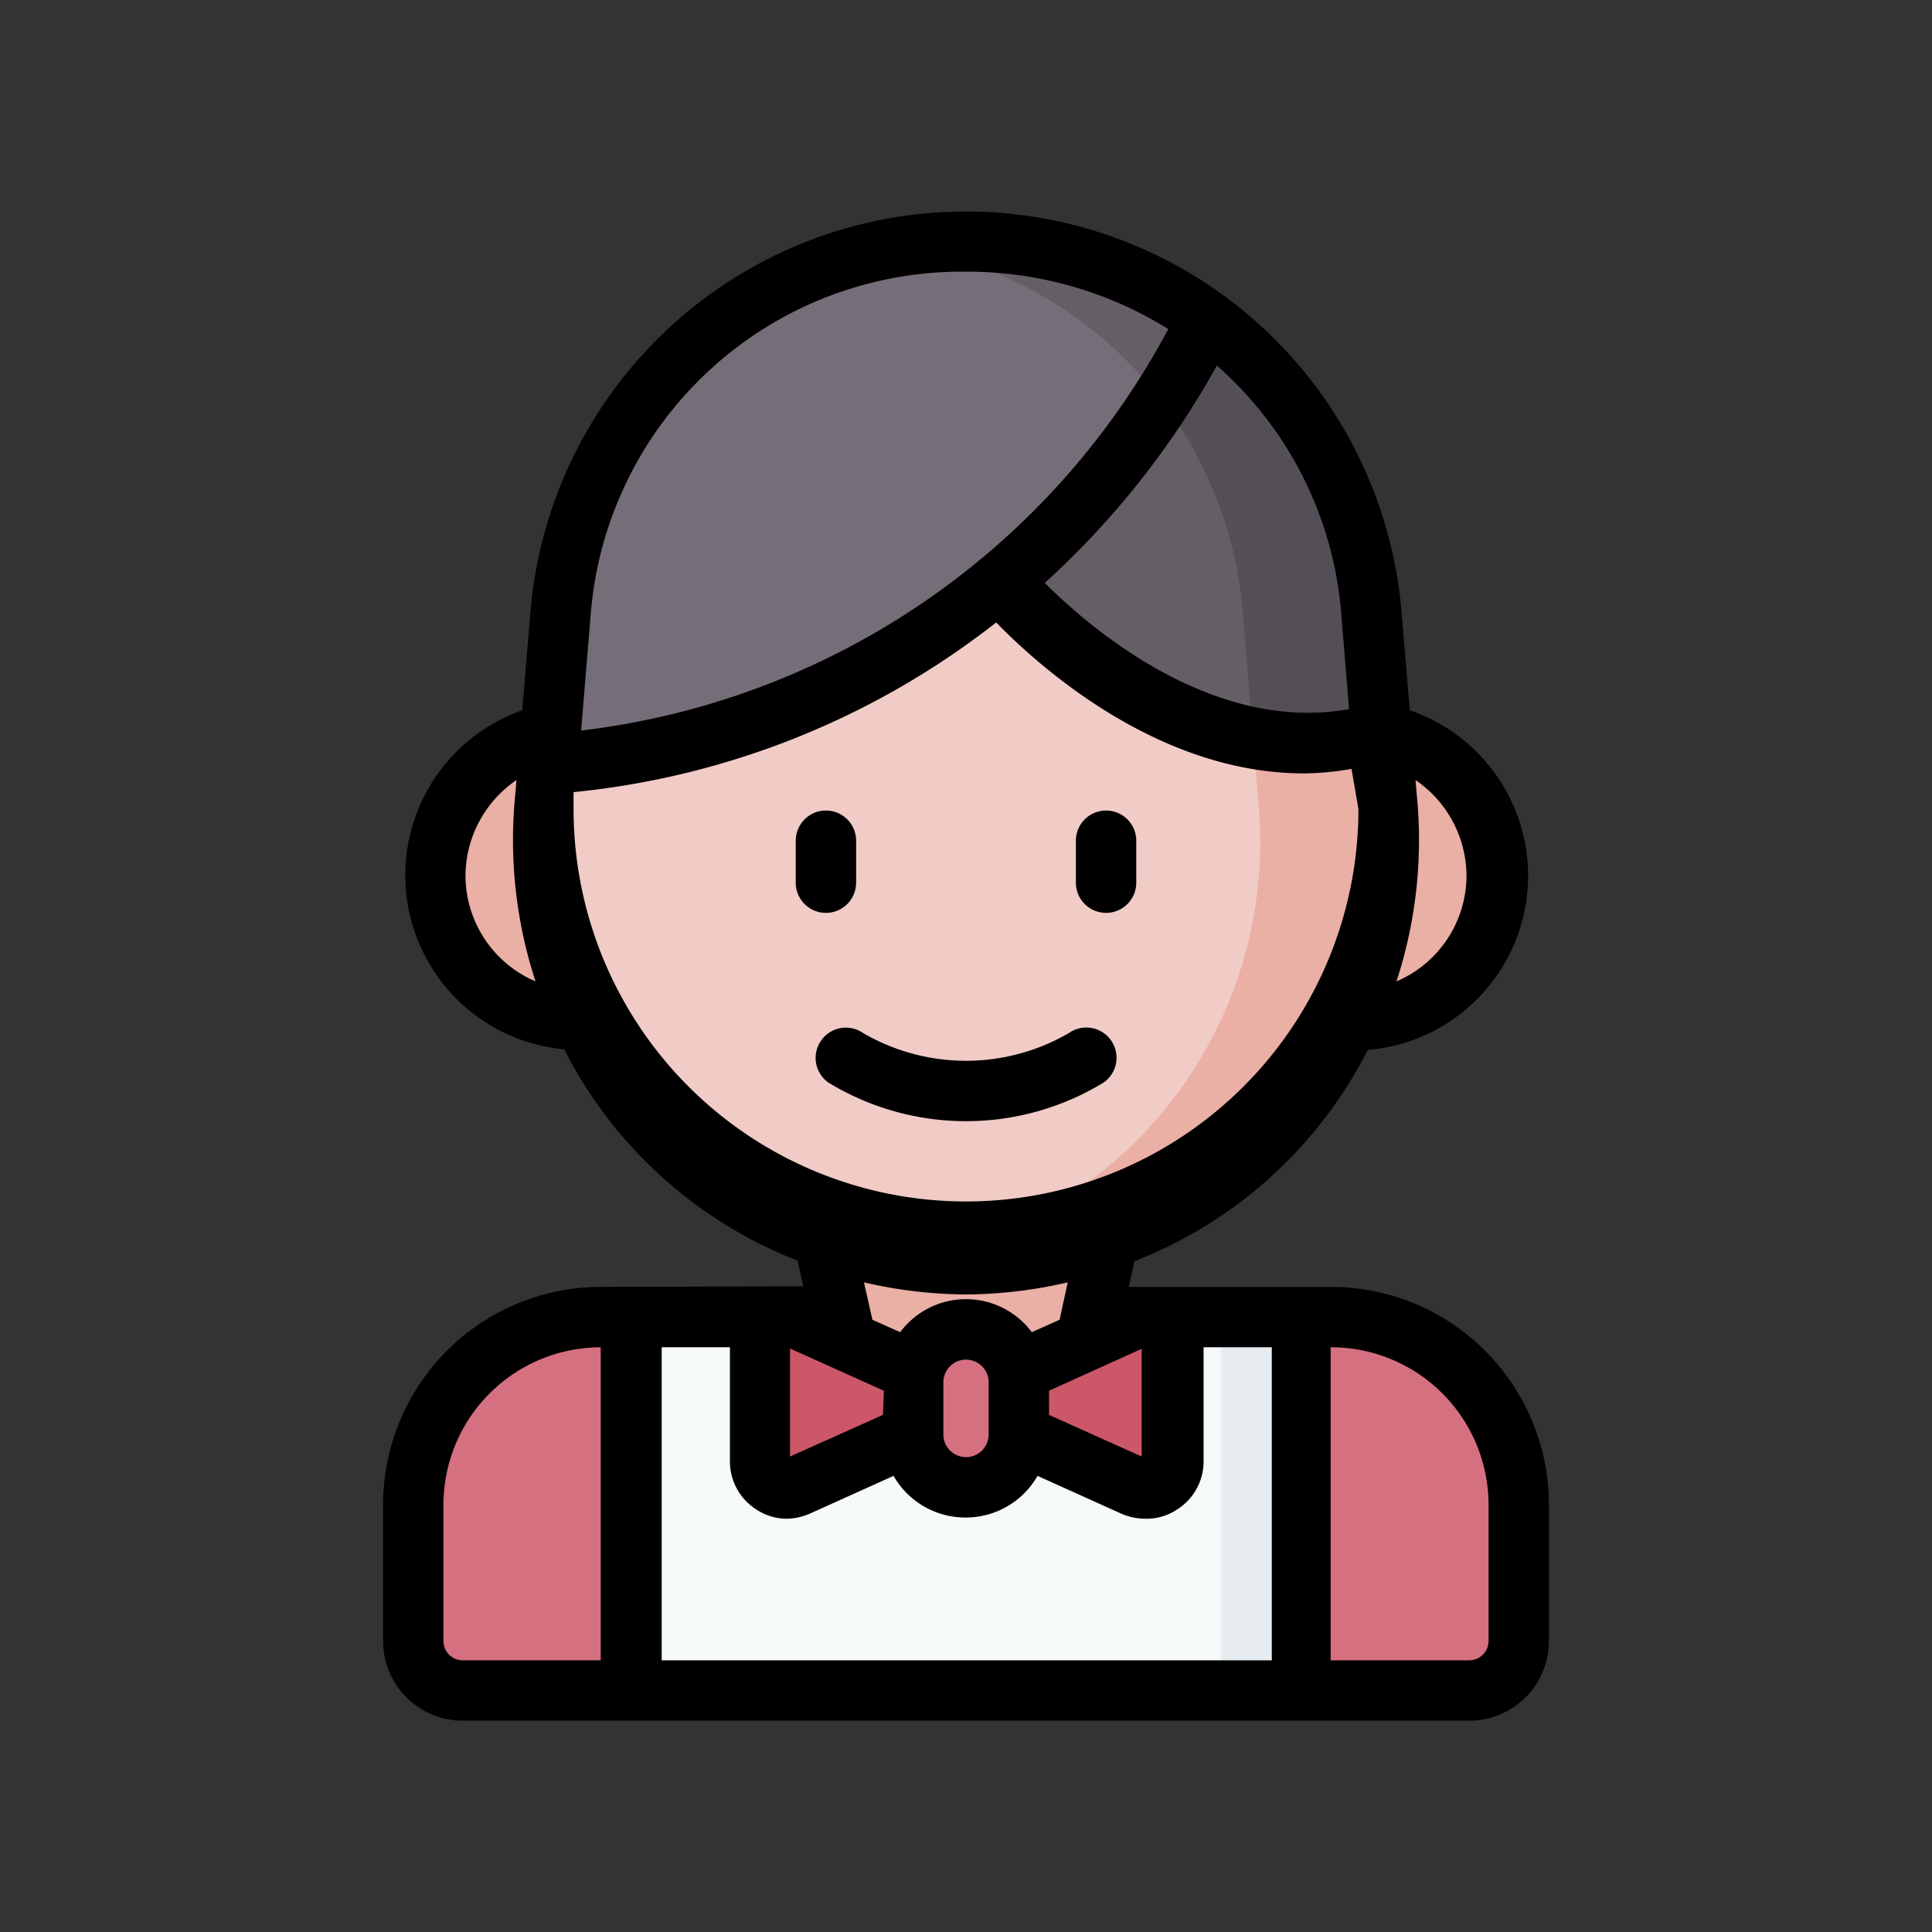 <?xml version="1.0" ?>
<svg width="800px" height="800px" viewBox="0 0 64 64" xmlns="http://www.w3.org/2000/svg">
<rect x="0" y="0" width="64" height="64" fill="#333333" stroke="none"/>
<defs>
<style>.cls-1{fill:#d57080;}.cls-2{fill:#f6f9f9;}.cls-3{fill:#e7ecf1;}.cls-4,.cls-5{fill:#eaafa5;}.cls-4{fill-opacity:1;}.cls-6{fill:#f1cbc6;}.cls-7{fill:#665e66;}.cls-8{fill:#544f57;}.cls-9{fill:#756e78;}.cls-10{fill:#cb5769;}</style>
</defs>
<g data-name="Winter Avatar" id="Winter_Avatar-15">
<path class="cls-1" d="M43.08,43.63l-1.75,6.19L43.08,56h5.6a1.63,1.63,0,0,0,1.63-1.64V49.85a6.2,6.2,0,0,0-6.21-6.22Z" id="path4295-9"/>
<path class="cls-1" d="M19.9,43.63a6.2,6.2,0,0,0-6.21,6.22v4.51A1.63,1.63,0,0,0,15.32,56h5.6l1.75-6.18-1.75-6.19Z" id="path47375"/>
<path class="cls-2" d="M20.92,43.63V56H43.08V43.63H20.92Z" id="path47377"/>
<path class="cls-3" d="M40.45,43.63V56h2.63V43.63Z" id="path47838"/>
<path class="cls-4" d="M44.76,33.82a4.82,4.82,0,0,0,1-9.53H18.24a4.82,4.82,0,0,0,1,9.53Z" id="path28802-3-5"/>
<path class="cls-5" d="M26.81,38.94,28,44.29c.33,2.19,1.78,4,4,4s3.66-1.8,4-4c.34-1.5.67-3,1-4.5Z" id="path22987-6-4-4"/>
<path class="cls-6" d="M32,8A13.39,13.39,0,0,1,45.43,20.25L46,26.72a14,14,0,1,1-27.92,0l.53-6.47A13.39,13.39,0,0,1,32,8Z" id="path22985-3-8-52"/>
<path class="cls-5" d="M40.58,17.29a13.06,13.06,0,0,1,.59,3l.33,4,.2,2.44a14,14,0,0,1-11.83,15,15,15,0,0,0,2.13.16A14,14,0,0,0,46,26.72l-.2-2.44Z" id="path101009-9-3-9-54"/>
<path class="cls-7" d="M40,10.57a13.28,13.28,0,0,1,5.46,9.68l.33,4c-6.72,2-12.55-5-12.55-5l-.7-4.41Z" id="path66719-7"/>
<path class="cls-8" d="M32,8a13.7,13.7,0,0,0-2.13.17,13.36,13.36,0,0,1,11.3,12.08l.33,4,0,.18a8.91,8.91,0,0,0,4.24-.18l-.34-4A13.37,13.37,0,0,0,32,8Z" id="path101011-3-6-2-44"/>
<path class="cls-9" d="M40,10.57a13.53,13.53,0,0,0-21.4,9.68l-.42,5.1A26.23,26.23,0,0,0,40,10.57Z" id="path22989-5-31-3"/>
<path class="cls-7" d="M32,8a13.48,13.48,0,0,0-2.12.17,13.41,13.41,0,0,1,8.6,5.1A19.41,19.41,0,0,0,40,10.57,13.52,13.52,0,0,0,32,8Z" id="path186167-9-0-0"/>
<path class="cls-10" d="M33.75,47.52l3.8,1.71a.9.9,0,0,0,1.27-.82V44.53a.9.9,0,0,0-.93-.9.84.84,0,0,0-.34.08l-3.8,1.71h-3.5l-3.8-1.71a.84.84,0,0,0-.34-.08.9.9,0,0,0-.93.9v3.88a.9.9,0,0,0,1.27.82l3.8-1.71Z" id="path9745-2-37-1"/>
<path class="cls-1" d="M32,44a1.75,1.75,0,0,1,1.75,1.75v1.73a1.75,1.75,0,1,1-3.5,0V45.79A1.75,1.75,0,0,1,32,44Z" id="rect4471-6-5-29"/>
<path d="M19.9,42.63a7.22,7.22,0,0,0-7.21,7.22v4.51A2.64,2.64,0,0,0,15.32,57H48.68a2.64,2.64,0,0,0,2.63-2.64V49.85a7.22,7.22,0,0,0-7.21-7.22H37.39l.19-.85a14.63,14.63,0,0,0,7.73-7A5.79,5.79,0,0,0,46.7,23.53l-.28-3.36a14.48,14.48,0,0,0-28.84,0l-.28,3.36a5.79,5.79,0,0,0,1.39,11.23,14.63,14.63,0,0,0,7.73,7l.19.85Zm12.85,4.89a.75.75,0,1,1-1.5,0V45.79a.75.75,0,1,1,1.5,0ZM32,50.27a2.74,2.74,0,0,0,2.37-1.38l2.77,1.25a2,2,0,0,0,.78.17A1.83,1.83,0,0,0,39,50a1.88,1.88,0,0,0,.87-1.59V44.63h2.26V55H21.92V44.63h2.26v3.78A1.88,1.88,0,0,0,25.05,50a1.83,1.83,0,0,0,1,.31,2,2,0,0,0,.78-.17l2.77-1.25A2.74,2.74,0,0,0,32,50.27Zm5.82-5.59v3.57l-3.07-1.38v-.8Zm-8.57,2.19-3.08,1.38,0-3.58,3.11,1.4ZM14.69,54.36V49.85a5.22,5.22,0,0,1,5.21-5.22h0V55h-4.6A.64.64,0,0,1,14.69,54.36Zm34.62-4.51v4.51a.64.64,0,0,1-.63.64h-4.6V44.63h0A5.22,5.22,0,0,1,49.31,49.85ZM48.58,29a3.82,3.82,0,0,1-2.32,3.51,15.08,15.08,0,0,0,.7-5.87l-.07-.8A3.86,3.86,0,0,1,48.58,29Zm-4.15-8.67.26,3.16c-4.5.81-8.56-2.66-10.08-4.18a28.14,28.14,0,0,0,5.7-7.2A12.22,12.22,0,0,1,44.43,20.33ZM32,9a12.59,12.59,0,0,1,6.7,1.9A25.42,25.42,0,0,1,19.25,24.2l.32-3.87A12.33,12.33,0,0,1,32,9ZM15.42,29a3.86,3.86,0,0,1,1.69-3.16l-.07.8a15.08,15.08,0,0,0,.7,5.87A3.82,3.82,0,0,1,15.42,29ZM19,26.8l0-.56a27,27,0,0,0,14-5.62c1.48,1.52,5.4,5,10.2,5a9.47,9.47,0,0,0,1.57-.15L45,26.8A13,13,0,1,1,19,26.8ZM32,42.88a15.22,15.22,0,0,0,3.37-.4l-.27,1.24-.92.41a2.72,2.72,0,0,0-4.36,0l-.92-.41-.28-1.24A15.24,15.24,0,0,0,32,42.88Z"/>
<path d="M28.36,29.24V27.85a1,1,0,0,0-2,0v1.39a1,1,0,0,0,2,0Z"/>
<path d="M36.64,30.24a1,1,0,0,0,1-1V27.85a1,1,0,0,0-2,0v1.39A1,1,0,0,0,36.64,30.24Z"/>
<path d="M36.56,35.86a1,1,0,0,0-1.15-1.64,6.78,6.78,0,0,1-6.82,0,1,1,0,0,0-1.39.25,1,1,0,0,0,.24,1.39,8.76,8.76,0,0,0,9.12,0Z"/>
</g>
</svg>